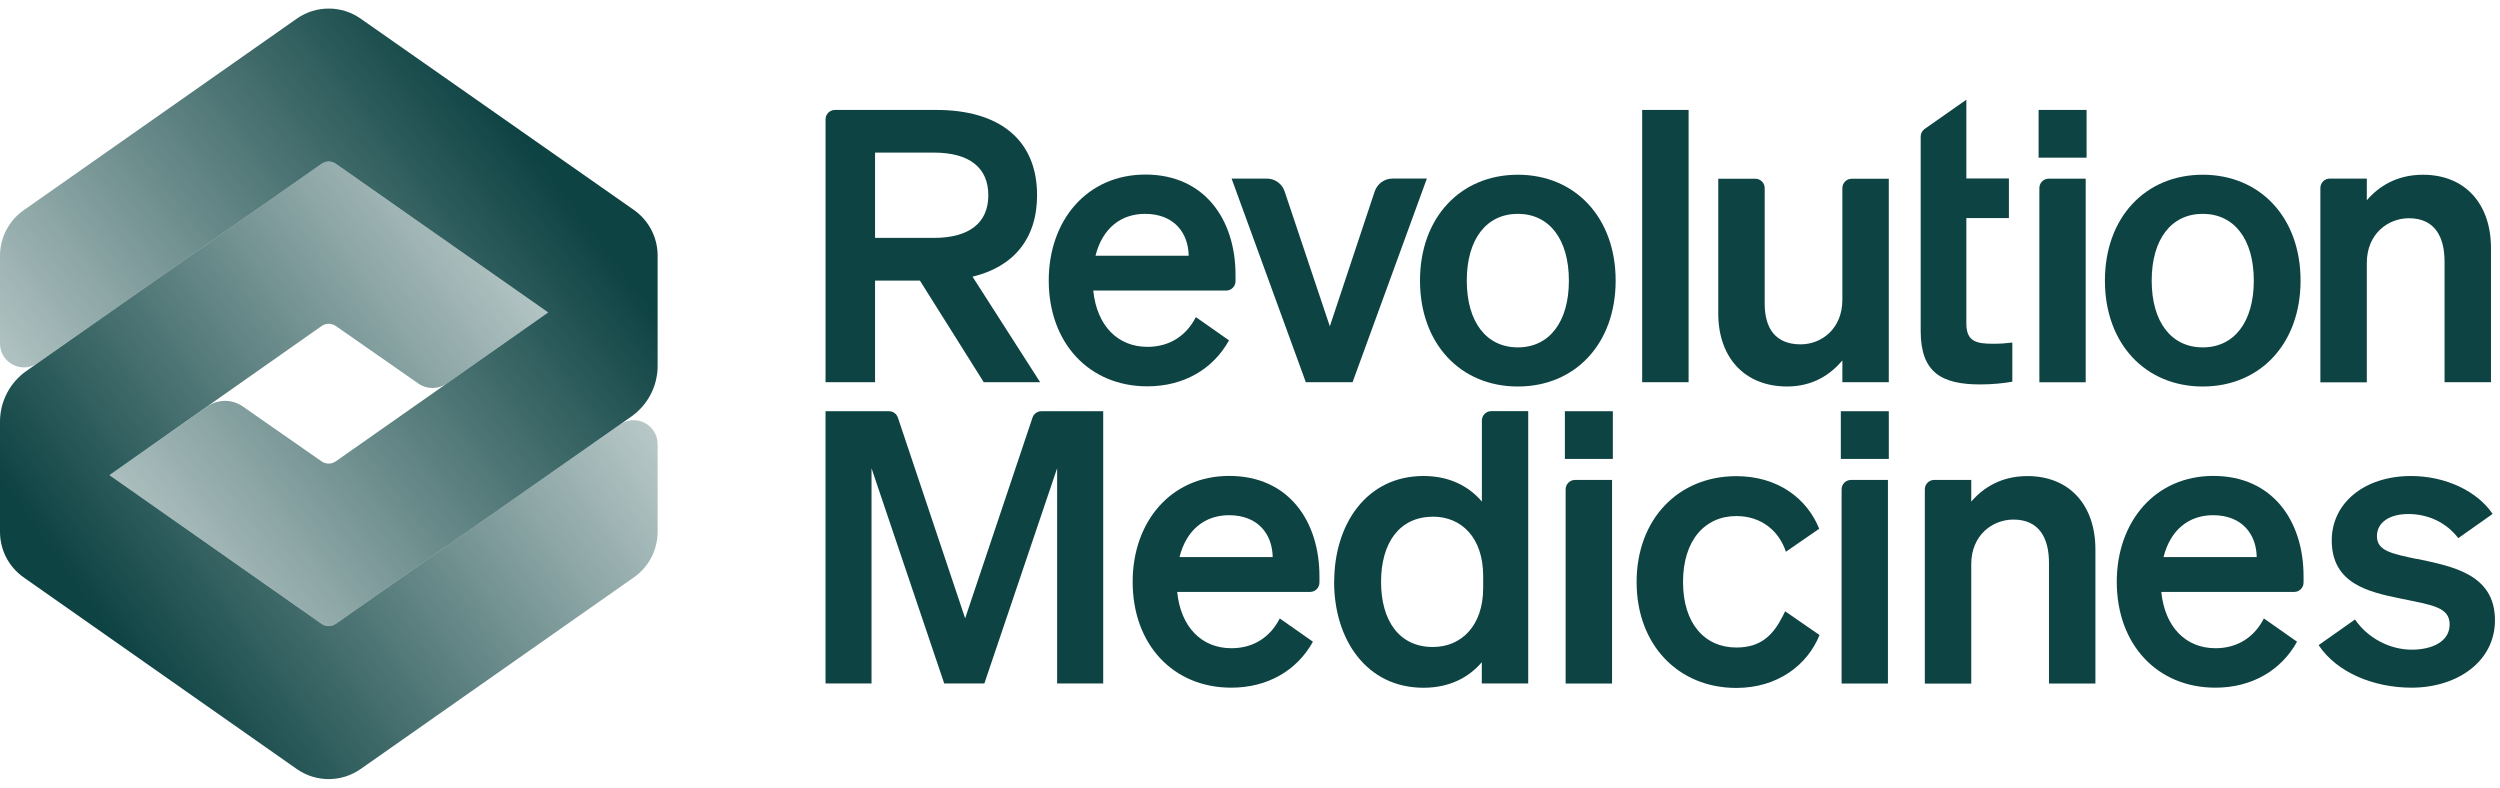 <?xml version="1.0" encoding="UTF-8"?>
<svg xmlns="http://www.w3.org/2000/svg" width="146" height="46" viewBox="0 0 146 46" fill="none">
  <g clip-path="url(#clip0_1309_259)">
    <path d="M32.012 18.246L19.609 26.942C19.361 27.116 19.03 27.117 18.781 26.944L14.176 23.735C13.553 23.302 12.728 23.303 12.107 23.738L6.392 27.746L18.781 36.432C19.03 36.607 19.362 36.607 19.611 36.432L36.866 24.329C37.831 23.652 38.405 22.547 38.405 21.369V14.924C38.405 13.863 37.888 12.87 37.019 12.261L21.062 1.088C19.942 0.304 18.451 0.304 17.331 1.09L1.384 12.276C0.517 12.884 0 13.877 0 14.937V20.059C0 21.19 1.274 21.852 2.2 21.202L18.782 9.565C19.031 9.39 19.363 9.39 19.611 9.565L32.012 18.247V18.246Z" fill="url(#paint0_linear_1309_259)"></path>
    <path d="M18.781 36.433L6.392 27.747L18.782 19.04C19.03 18.865 19.362 18.865 19.61 19.038L24.435 22.4C24.932 22.747 25.593 22.746 26.09 22.398L32.011 18.247L19.61 9.565C19.361 9.391 19.029 9.391 18.781 9.565L1.539 21.666C0.575 22.342 0 23.447 0 24.625V31.061C0 32.121 0.517 33.113 1.383 33.721L17.33 44.91C18.451 45.696 19.942 45.696 21.063 44.91L37.021 33.716C37.889 33.108 38.405 32.115 38.405 31.055V25.936C38.405 24.805 37.131 24.142 36.205 24.792L19.61 36.432C19.361 36.607 19.029 36.607 18.78 36.432L18.781 36.433Z" fill="url(#paint1_linear_1309_259)"></path>
    <path d="M56.796 16.157C59.166 15.591 60.565 13.963 60.565 11.402C60.565 8.115 58.305 6.421 54.692 6.421H48.758C48.458 6.421 48.212 6.666 48.212 6.967V22.322H51.103V16.388H53.724L57.452 22.322H60.745L56.796 16.158V16.157ZM51.103 13.893V8.912H54.536C56.616 8.912 57.718 9.793 57.718 11.402C57.718 13.011 56.611 13.893 54.536 13.893H51.103Z" fill="#0E4343"></path>
    <path d="M76.26 22.321L71.925 10.429H73.984C74.455 10.429 74.871 10.73 75.021 11.175L77.662 19.057L80.282 11.18C80.433 10.733 80.849 10.428 81.32 10.428H83.329L78.99 22.32H76.259L76.26 22.321Z" fill="#0E4343"></path>
    <path d="M88.641 22.572C85.299 22.572 82.928 20.081 82.928 16.388C82.928 12.695 85.304 10.204 88.641 10.204C91.979 10.204 94.354 12.695 94.354 16.388C94.354 20.081 91.984 22.572 88.641 22.572ZM88.641 20.287C90.471 20.287 91.623 18.813 91.623 16.388C91.623 13.963 90.471 12.489 88.641 12.489C86.812 12.489 85.66 13.963 85.66 16.388C85.66 18.813 86.812 20.287 88.641 20.287Z" fill="#0E4343"></path>
    <path d="M98.614 22.321H95.903V6.42H98.614V22.326V22.321Z" fill="#0E4343"></path>
    <path d="M110.305 22.321H107.594V21.053C106.917 21.85 105.899 22.571 104.366 22.571C101.881 22.571 100.347 20.872 100.347 18.316V10.438H102.512C102.813 10.438 103.058 10.683 103.058 10.984V17.729C103.058 19.177 103.69 20.11 105.158 20.11C106.375 20.11 107.594 19.203 107.594 17.505V10.985C107.594 10.684 107.839 10.439 108.14 10.439H110.305V22.331V22.321Z" fill="#0E4343"></path>
    <path d="M112.168 12.739V19.329C112.168 21.754 113.386 22.451 115.646 22.451C116.348 22.451 117.024 22.381 117.52 22.29V20.005C117.115 20.05 116.863 20.075 116.413 20.075C115.441 20.075 114.835 19.96 114.835 18.898V12.734H117.32V10.424H114.835V5.823L112.404 7.527C112.259 7.627 112.168 7.797 112.168 7.973V12.738V12.739Z" fill="#0E4343"></path>
    <path d="M119.054 6.42H121.856V9.207H119.054V6.42ZM121.81 22.326H119.099V10.98C119.099 10.679 119.344 10.434 119.645 10.434H121.805V22.326H121.81Z" fill="#0E4343"></path>
    <path d="M128.64 22.572C125.298 22.572 122.927 20.081 122.927 16.388C122.927 12.695 125.298 10.204 128.64 10.204C131.983 10.204 134.353 12.695 134.353 16.388C134.353 20.081 131.983 22.572 128.64 22.572ZM128.64 20.287C130.47 20.287 131.622 18.813 131.622 16.388C131.622 13.963 130.47 12.489 128.64 12.489C126.811 12.489 125.659 13.963 125.659 16.388C125.659 18.813 126.811 20.287 128.64 20.287Z" fill="#0E4343"></path>
    <path d="M135.51 10.976C135.51 10.675 135.756 10.43 136.057 10.43H138.222V11.698C138.898 10.901 139.96 10.205 141.499 10.205C143.984 10.205 145.473 11.929 145.473 14.485V22.322H142.762V15.281C142.762 13.807 142.175 12.745 140.682 12.745C139.465 12.745 138.222 13.653 138.222 15.351V22.327H135.51V10.976Z" fill="#0E4343"></path>
    <path d="M69.835 18.523C69.279 19.61 68.301 20.256 67.009 20.256C65.27 20.256 64.053 19.014 63.847 16.969H71.609C71.91 16.969 72.155 16.724 72.155 16.423V16.062C72.155 12.799 70.326 10.194 66.894 10.194C63.462 10.194 61.246 12.89 61.246 16.378C61.246 20.046 63.617 22.562 67.004 22.562C69.119 22.562 70.838 21.569 71.774 19.876L69.83 18.513L69.835 18.523V18.523ZM66.868 12.489C68.587 12.489 69.4 13.622 69.419 14.935H63.977C64.382 13.326 65.469 12.489 66.868 12.489H66.868Z" fill="#0E4343"></path>
    <path d="M60.298 24.39L56.365 36.111L52.437 24.39C52.361 24.164 52.151 24.014 51.915 24.014H48.211V39.914H50.897V27.346L55.142 39.914H57.487L61.736 27.346V39.914H64.427V24.014H60.819C60.583 24.014 60.373 24.164 60.298 24.39Z" fill="#0E4343"></path>
    <path d="M71.794 27.793C68.361 27.793 66.147 30.488 66.147 33.977C66.147 37.645 68.517 40.16 71.904 40.16C74.019 40.16 75.738 39.168 76.675 37.475L74.73 36.112L74.735 36.122C74.179 37.209 73.207 37.856 71.909 37.856C70.171 37.856 68.953 36.613 68.748 34.568H76.51C76.811 34.568 77.056 34.323 77.056 34.022V33.661C77.056 30.399 75.227 27.794 71.794 27.794V27.793ZM68.883 32.533C69.289 30.925 70.377 30.088 71.774 30.088C73.493 30.088 74.305 31.221 74.325 32.533H68.882H68.883Z" fill="#0E4343"></path>
    <path d="M86.542 24.556V29.292C85.795 28.41 84.667 27.798 83.134 27.798C79.812 27.798 77.917 30.604 77.917 33.981H77.912C77.912 37.359 79.812 40.165 83.129 40.165C84.662 40.165 85.79 39.554 86.537 38.672V39.915H89.248V24.01H87.088C86.787 24.01 86.542 24.255 86.542 24.556ZM86.617 34.343C86.617 36.537 85.349 37.785 83.68 37.785C81.715 37.785 80.654 36.246 80.654 33.981C80.654 31.717 81.716 30.178 83.68 30.178V30.173C85.349 30.173 86.617 31.395 86.617 33.641V34.343Z" fill="#0E4343"></path>
    <path d="M91.433 28.575V39.92H94.144V28.029H91.979C91.678 28.029 91.433 28.274 91.433 28.575Z" fill="#0E4343"></path>
    <path d="M94.19 24.015H91.388V26.801H94.19V24.015Z" fill="#0E4343"></path>
    <path d="M104.086 36.037V36.032C103.54 37.084 102.844 37.815 101.406 37.815C99.552 37.815 98.289 36.412 98.289 33.987C98.289 31.561 99.557 30.138 101.406 30.138C102.844 30.138 103.886 30.985 104.297 32.222L106.241 30.879C105.534 29.115 103.826 27.807 101.401 27.807C98.013 27.807 95.578 30.318 95.578 33.991C95.578 37.664 98.013 40.175 101.401 40.175C103.811 40.175 105.55 38.841 106.261 37.087L104.252 35.699L104.086 36.035V36.037Z" fill="#0E4343"></path>
    <path d="M110.306 24.015H107.504V26.801H110.306V24.015Z" fill="#0E4343"></path>
    <path d="M108.095 28.029C107.794 28.029 107.549 28.274 107.549 28.575V39.92H110.255V28.029H108.095Z" fill="#0E4343"></path>
    <path d="M118.398 27.803C116.86 27.803 115.797 28.499 115.121 29.296V28.027H112.956C112.655 28.027 112.41 28.273 112.41 28.573V39.924H115.121V32.948C115.121 31.249 116.363 30.343 117.582 30.343C119.074 30.343 119.661 31.406 119.661 32.878V39.919H122.372V32.082C122.372 29.526 120.883 27.803 118.398 27.803Z" fill="#0E4343"></path>
    <path d="M129.267 27.793C125.834 27.793 123.619 30.488 123.619 33.977C123.619 37.645 125.989 40.16 129.377 40.16C131.492 40.16 133.21 39.168 134.147 37.475L132.203 36.112L132.208 36.122C131.651 37.209 130.674 37.856 129.382 37.856C127.643 37.856 126.426 36.613 126.22 34.568H133.982C134.283 34.568 134.528 34.323 134.528 34.022V33.661C134.528 30.399 132.699 27.794 129.267 27.794V27.793ZM126.35 32.533C126.756 30.925 127.843 30.088 129.241 30.088C130.96 30.088 131.772 31.221 131.792 32.533H126.349H126.35Z" fill="#0E4343"></path>
    <path d="M141.164 32.639V32.65C139.671 32.334 138.813 32.173 138.813 31.311C138.813 30.514 139.541 30.019 140.643 30.019C141.836 30.019 142.878 30.535 143.564 31.427L145.569 30.014C144.701 28.716 142.863 27.799 140.804 27.799C138.072 27.799 136.174 29.382 136.174 31.557C136.174 34.092 138.318 34.569 140.192 34.955C142.067 35.34 143.059 35.456 143.059 36.473C143.059 37.49 141.996 37.941 140.849 37.941C139.536 37.941 138.253 37.24 137.532 36.177L135.408 37.675C136.476 39.289 138.65 40.16 140.83 40.16C143.516 40.16 145.706 38.622 145.706 36.222C145.706 33.506 143.175 33.075 141.166 32.639H141.164Z" fill="#0E4343"></path>
  </g>
  <defs>
    <linearGradient id="paint0_linear_1309_259" x1="32.115" y1="8.483" x2="-6.868" y2="37.954" gradientUnits="userSpaceOnUse">
      <stop offset="0.02" stop-color="#0E4343"></stop>
      <stop offset="0.99" stop-color="#0E4343" stop-opacity="0"></stop>
    </linearGradient>
    <linearGradient id="paint1_linear_1309_259" x1="6.292" y1="36.879" x2="44.528" y2="9.832" gradientUnits="userSpaceOnUse">
      <stop stop-color="#0E4343"></stop>
      <stop offset="0.99" stop-color="#0E4343" stop-opacity="0"></stop>
    </linearGradient>
    <clipPath id="clip0_1309_259">
      <rect width="146" height="45" fill="white" transform="translate(0 0.5)"></rect>
    </clipPath>
  </defs>
</svg>
